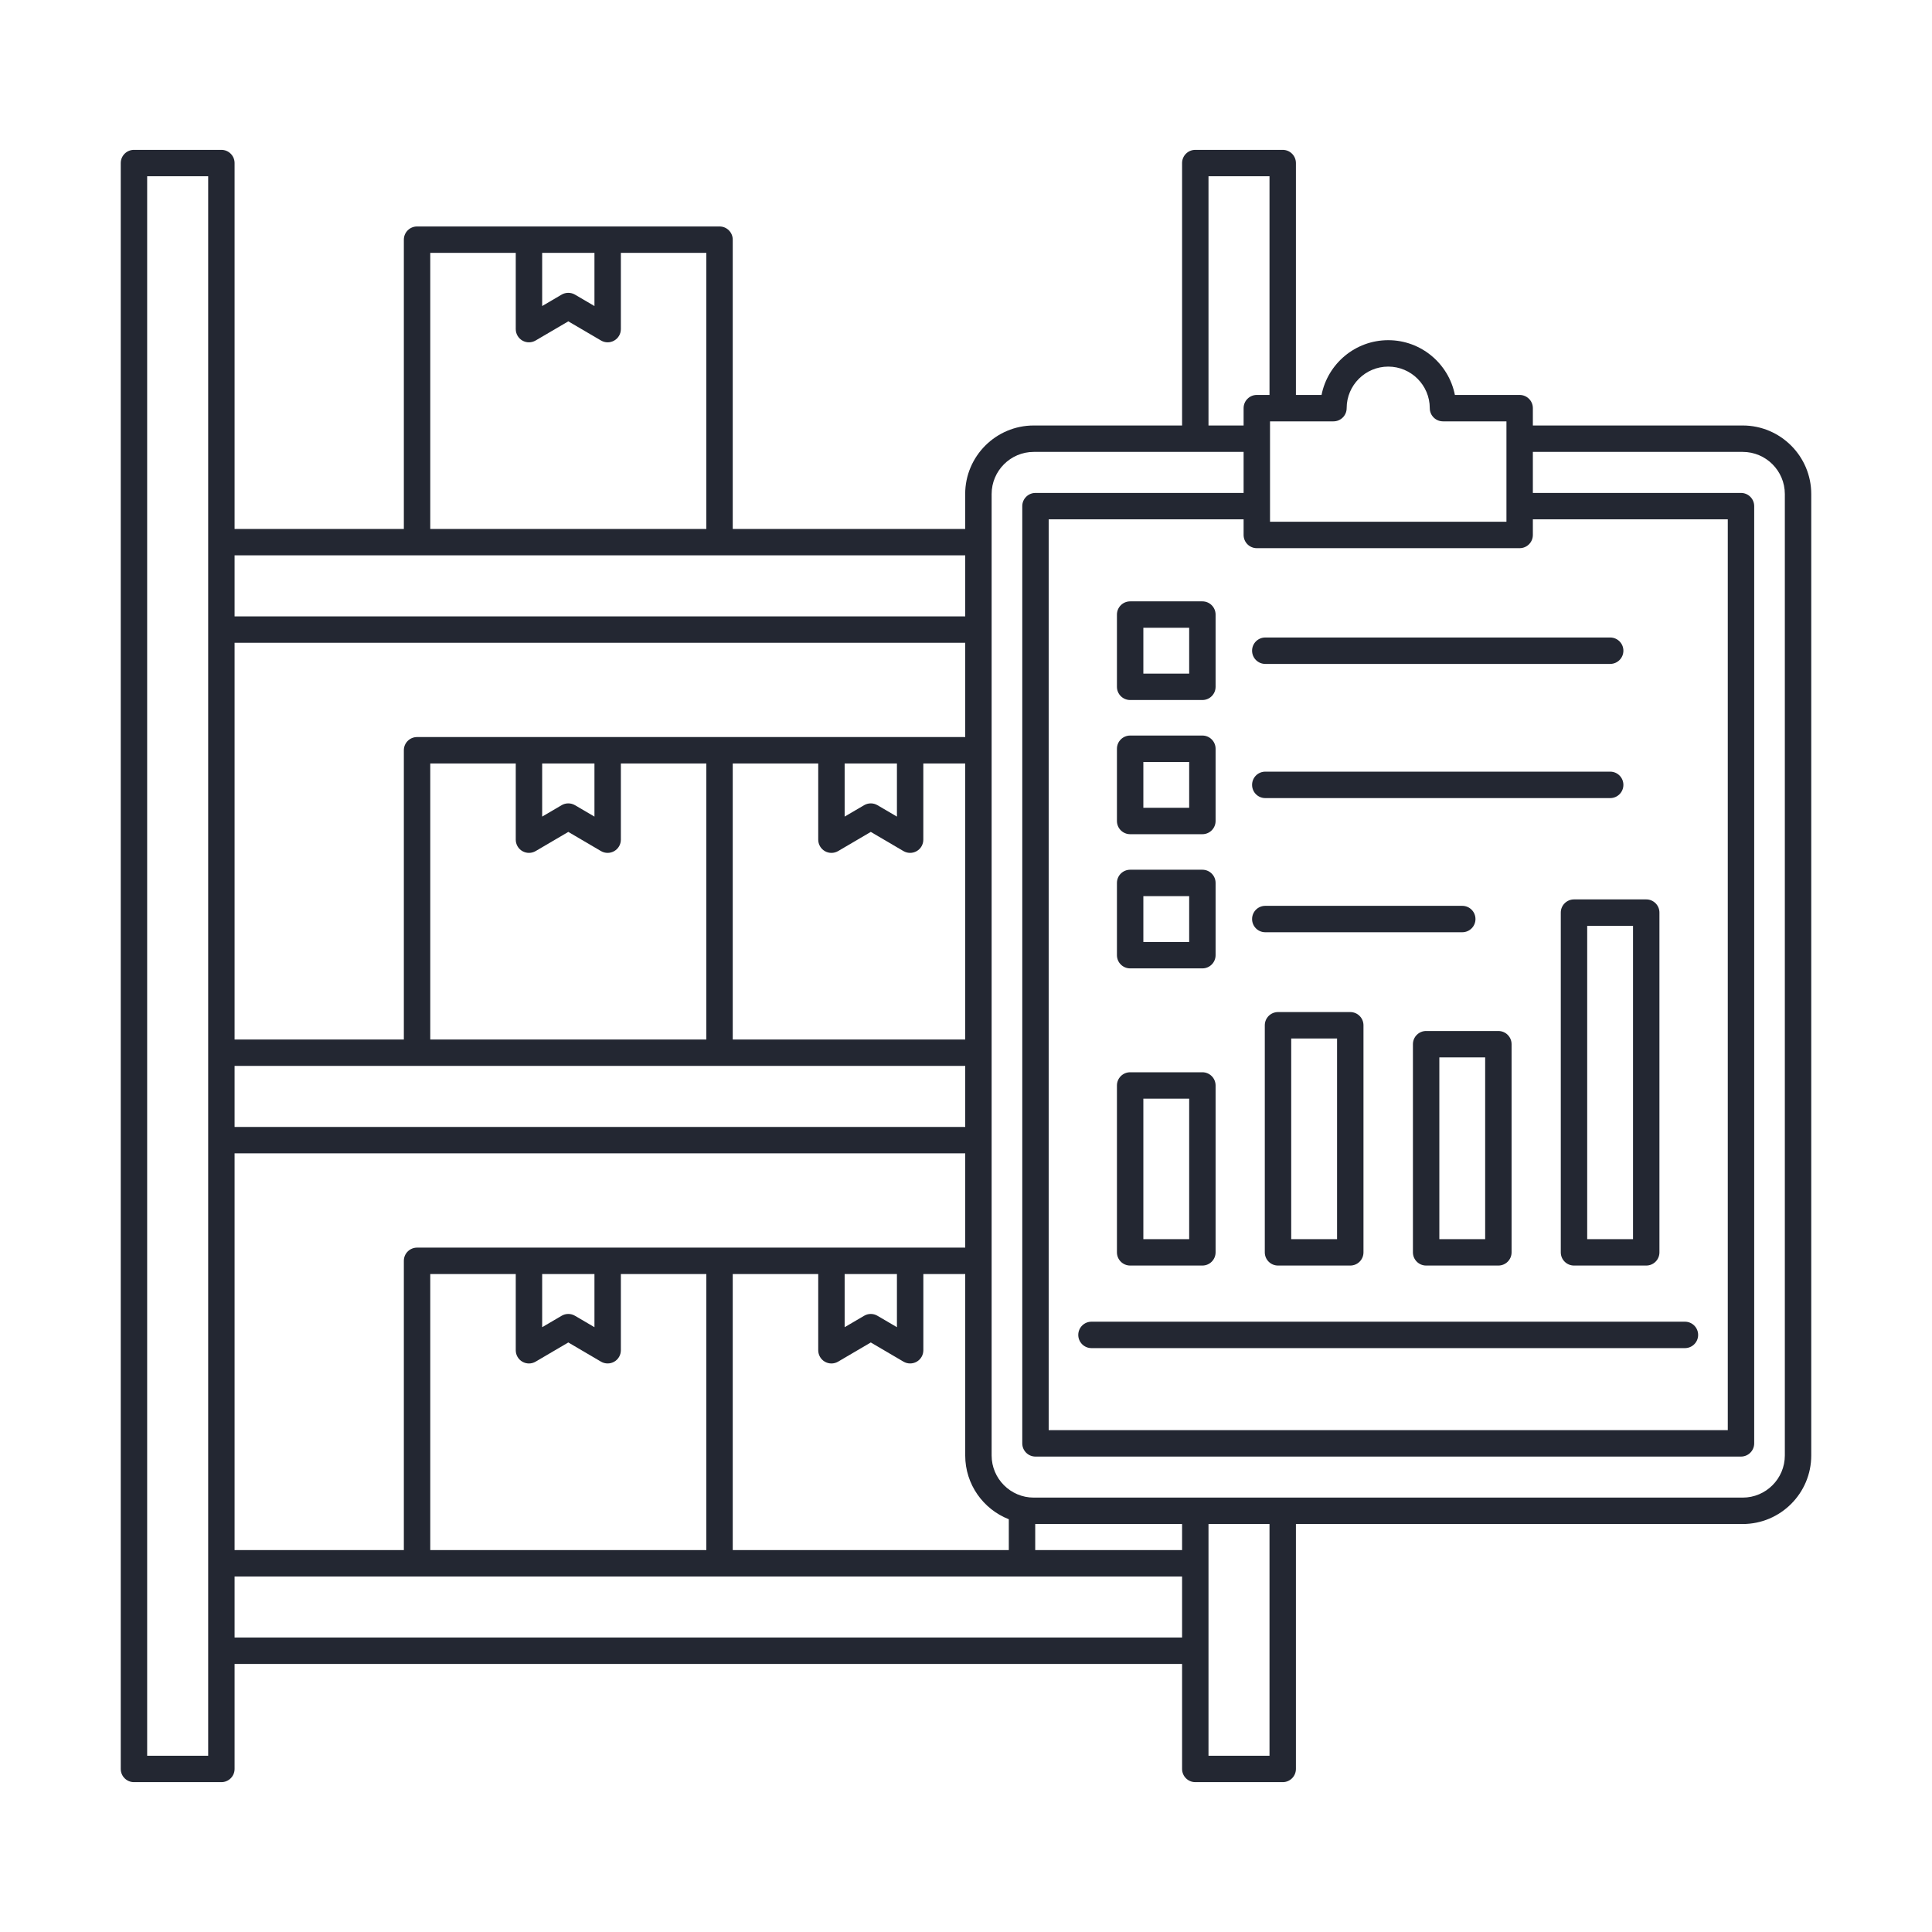 <svg xmlns="http://www.w3.org/2000/svg" width="64" height="64" viewBox="0 0 64 64" fill="none"><g clip-path="url(#clip0_844_14111)"><path d="M57.73 14.095H50.778V13.52C50.778 13.279 50.582 13.083 50.34 13.083H48.195C47.991 12.05 47.078 11.269 45.987 11.269C44.895 11.269 43.982 12.05 43.778 13.083H42.929V5.402C42.929 5.16 42.733 4.964 42.491 4.964H39.596C39.354 4.964 39.158 5.16 39.158 5.402V14.095H34.244C32.992 14.095 31.973 15.114 31.973 16.365V17.522H24.273V7.94C24.273 7.698 24.077 7.502 23.836 7.502H13.816C13.574 7.502 13.378 7.698 13.378 7.94V17.522H7.771V5.402C7.771 5.16 7.575 4.964 7.333 4.964H4.438C4.196 4.964 4 5.16 4 5.402V58.598C4 58.84 4.196 59.036 4.438 59.036H7.333C7.575 59.036 7.771 58.84 7.771 58.598V55.12H39.158V58.598C39.158 58.84 39.354 59.036 39.596 59.036H42.492C42.733 59.036 42.929 58.84 42.929 58.598V50.485H57.73C58.981 50.485 60 49.466 60 48.214V16.366C60 15.114 58.981 14.095 57.73 14.095ZM59.125 48.214C59.125 48.983 58.499 49.61 57.73 49.61H34.244C33.475 49.61 32.849 48.983 32.849 48.214V16.366C32.849 15.596 33.475 14.97 34.244 14.97H41.196V16.329H34.301C34.06 16.329 33.864 16.525 33.864 16.766V47.813C33.864 48.055 34.06 48.251 34.301 48.251H57.672C57.914 48.251 58.11 48.055 58.11 47.813V16.766C58.11 16.525 57.914 16.329 57.672 16.329H50.778V14.97H57.73C58.499 14.97 59.125 15.596 59.125 16.366V48.214H59.125ZM40.033 58.161V50.485H42.054V58.161H40.033ZM4.875 58.161V5.839H6.896V58.161H4.875V58.161ZM19.692 8.377V10.138L19.047 9.76C18.91 9.68 18.741 9.68 18.604 9.76L17.96 10.138V8.377H19.692ZM17.085 8.377V10.902C17.085 11.059 17.169 11.204 17.305 11.282C17.441 11.36 17.609 11.359 17.744 11.279L18.826 10.645L19.908 11.279C19.976 11.319 20.052 11.34 20.129 11.34C20.204 11.34 20.279 11.32 20.346 11.282C20.483 11.204 20.567 11.059 20.567 10.902V8.377H23.398V17.522H14.253V8.377H17.085ZM31.974 18.397V20.418H7.771V18.397H31.974ZM34.293 50.485H39.158V51.349H34.293V50.485ZM33.418 51.349H24.273V42.204H27.105V44.729C27.105 44.886 27.189 45.031 27.325 45.109C27.462 45.187 27.629 45.186 27.764 45.106L28.846 44.471L29.928 45.106C29.996 45.146 30.073 45.166 30.149 45.166C30.224 45.166 30.299 45.147 30.366 45.109C30.503 45.031 30.587 44.886 30.587 44.729V42.204H31.974V48.214C31.974 49.175 32.574 49.996 33.418 50.327V51.349ZM29.712 42.204V43.965L29.067 43.587C28.931 43.506 28.761 43.506 28.625 43.587L27.98 43.965V42.204H29.712ZM19.692 42.204V43.965L19.047 43.587C18.911 43.506 18.741 43.506 18.604 43.587L17.96 43.965V42.204H19.692ZM14.253 42.204H17.085V44.729C17.085 44.886 17.169 45.031 17.305 45.109C17.441 45.187 17.609 45.186 17.744 45.106L18.826 44.471L19.908 45.106C19.976 45.146 20.052 45.166 20.129 45.166C20.204 45.166 20.279 45.147 20.346 45.109C20.483 45.031 20.567 44.886 20.567 44.729V42.204H23.398V51.349H14.253V42.204ZM23.836 41.329H13.816C13.574 41.329 13.378 41.525 13.378 41.766V51.349H7.771V38.206H31.974V41.329H23.836ZM7.771 37.331V35.31H31.974V37.331H7.771ZM29.712 25.291V27.051L29.067 26.673C28.931 26.593 28.761 26.593 28.625 26.673L27.98 27.051V25.291H29.712ZM19.692 25.291V27.051L19.047 26.673C18.91 26.593 18.741 26.593 18.604 26.673L17.96 27.051V25.291H19.692ZM17.305 28.195C17.441 28.273 17.609 28.272 17.744 28.193L18.826 27.558L19.908 28.193C19.976 28.233 20.052 28.253 20.129 28.253C20.204 28.253 20.279 28.233 20.346 28.195C20.483 28.117 20.567 27.972 20.567 27.815V25.291H23.398V34.435H14.253V25.291H17.085V27.815C17.085 27.972 17.169 28.117 17.305 28.195ZM24.273 34.435V25.291H27.105V27.815C27.105 27.972 27.189 28.117 27.325 28.195C27.392 28.234 27.468 28.253 27.543 28.253C27.619 28.253 27.695 28.233 27.764 28.193L28.846 27.558L29.928 28.193C30.063 28.272 30.23 28.273 30.366 28.195C30.503 28.117 30.586 27.972 30.586 27.815V25.291H31.973V34.435H24.273ZM23.836 24.416H13.816C13.574 24.416 13.378 24.611 13.378 24.853V34.435H7.771V21.293H31.974V24.416H23.836ZM7.771 52.224H39.158V54.245H7.771V52.224ZM42.054 5.839V13.083H41.633C41.392 13.083 41.196 13.279 41.196 13.52V14.095H40.033V5.839H42.054ZM44.61 13.52C44.61 12.762 45.228 12.144 45.987 12.144C46.746 12.144 47.363 12.762 47.363 13.52C47.363 13.762 47.559 13.958 47.801 13.958H49.903V17.284H42.071V13.958H44.173C44.414 13.958 44.61 13.762 44.61 13.52ZM34.739 17.204H41.196V17.721C41.196 17.963 41.392 18.159 41.633 18.159H50.34C50.582 18.159 50.778 17.963 50.778 17.721V17.204H57.235V47.376H34.739V17.204Z" fill="#232732"></path><path d="M55.816 44.658C56.057 44.658 56.253 44.462 56.253 44.221C56.253 43.979 56.057 43.783 55.816 43.783H36.156C35.915 43.783 35.719 43.979 35.719 44.221C35.719 44.462 35.915 44.658 36.156 44.658H55.816Z" fill="#232732"></path><path d="M37.438 41.923H39.831C40.072 41.923 40.268 41.727 40.268 41.486V35.958C40.268 35.716 40.072 35.52 39.831 35.52H37.438C37.196 35.52 37 35.716 37 35.958V41.486C37 41.727 37.196 41.923 37.438 41.923ZM37.875 36.395H39.393V41.048H37.875V36.395Z" fill="#232732"></path><path d="M42.336 33.526C42.094 33.526 41.898 33.722 41.898 33.964V41.486C41.898 41.727 42.094 41.923 42.336 41.923H44.729C44.971 41.923 45.167 41.727 45.167 41.486V33.964C45.167 33.722 44.971 33.526 44.729 33.526H42.336ZM44.292 41.048H42.773V34.401H44.292V41.048Z" fill="#232732"></path><path d="M47.242 41.923H49.635C49.877 41.923 50.073 41.727 50.073 41.486V34.59C50.073 34.349 49.877 34.153 49.635 34.153H47.242C47.001 34.153 46.805 34.349 46.805 34.59V41.486C46.805 41.727 47.001 41.923 47.242 41.923ZM47.68 35.028H49.198V41.048H47.68V35.028Z" fill="#232732"></path><path d="M51.703 30.231V41.486C51.703 41.727 51.899 41.923 52.141 41.923H54.534C54.776 41.923 54.971 41.727 54.971 41.486V30.231C54.971 29.99 54.776 29.794 54.534 29.794H52.141C51.899 29.794 51.703 29.99 51.703 30.231ZM54.096 41.048H52.578V30.669H54.096V41.048Z" fill="#232732"></path><path d="M37.438 23.189H39.831C40.072 23.189 40.268 22.994 40.268 22.752V20.359C40.268 20.117 40.072 19.921 39.831 19.921H37.438C37.196 19.921 37 20.117 37 20.359V22.752C37 22.994 37.196 23.189 37.438 23.189ZM39.393 20.796V22.314H37.875V20.796H39.393Z" fill="#232732"></path><path d="M39.831 24.366H37.438C37.196 24.366 37 24.562 37 24.803V27.197C37 27.438 37.196 27.634 37.438 27.634H39.831C40.072 27.634 40.268 27.438 40.268 27.197V24.803C40.268 24.562 40.072 24.366 39.831 24.366ZM39.393 26.759H37.875V25.241H39.393V26.759Z" fill="#232732"></path><path d="M37 31.642C37 31.883 37.196 32.079 37.438 32.079H39.831C40.072 32.079 40.268 31.883 40.268 31.642V29.248C40.268 29.007 40.072 28.811 39.831 28.811H37.438C37.196 28.811 37 29.007 37 29.248V31.642ZM37.875 29.686H39.393V31.204H37.875V29.686Z" fill="#232732"></path><path d="M41.914 21.993H53.34C53.581 21.993 53.777 21.797 53.777 21.555C53.777 21.314 53.581 21.118 53.34 21.118H41.914C41.672 21.118 41.477 21.314 41.477 21.555C41.477 21.797 41.672 21.993 41.914 21.993Z" fill="#232732"></path><path d="M53.777 26C53.777 25.758 53.581 25.562 53.34 25.562H41.914C41.672 25.562 41.477 25.758 41.477 26C41.477 26.242 41.672 26.438 41.914 26.438H53.34C53.581 26.438 53.777 26.242 53.777 26Z" fill="#232732"></path><path d="M48.877 30.445C48.877 30.203 48.681 30.007 48.439 30.007H41.914C41.672 30.007 41.477 30.203 41.477 30.445C41.477 30.686 41.672 30.882 41.914 30.882H48.439C48.681 30.882 48.877 30.686 48.877 30.445Z" fill="#232732"></path></g><defs><clipPath id="clip0_844_14111"><rect width="56" height="56" fill="white" transform="translate(4 4)"></rect></clipPath></defs></svg>